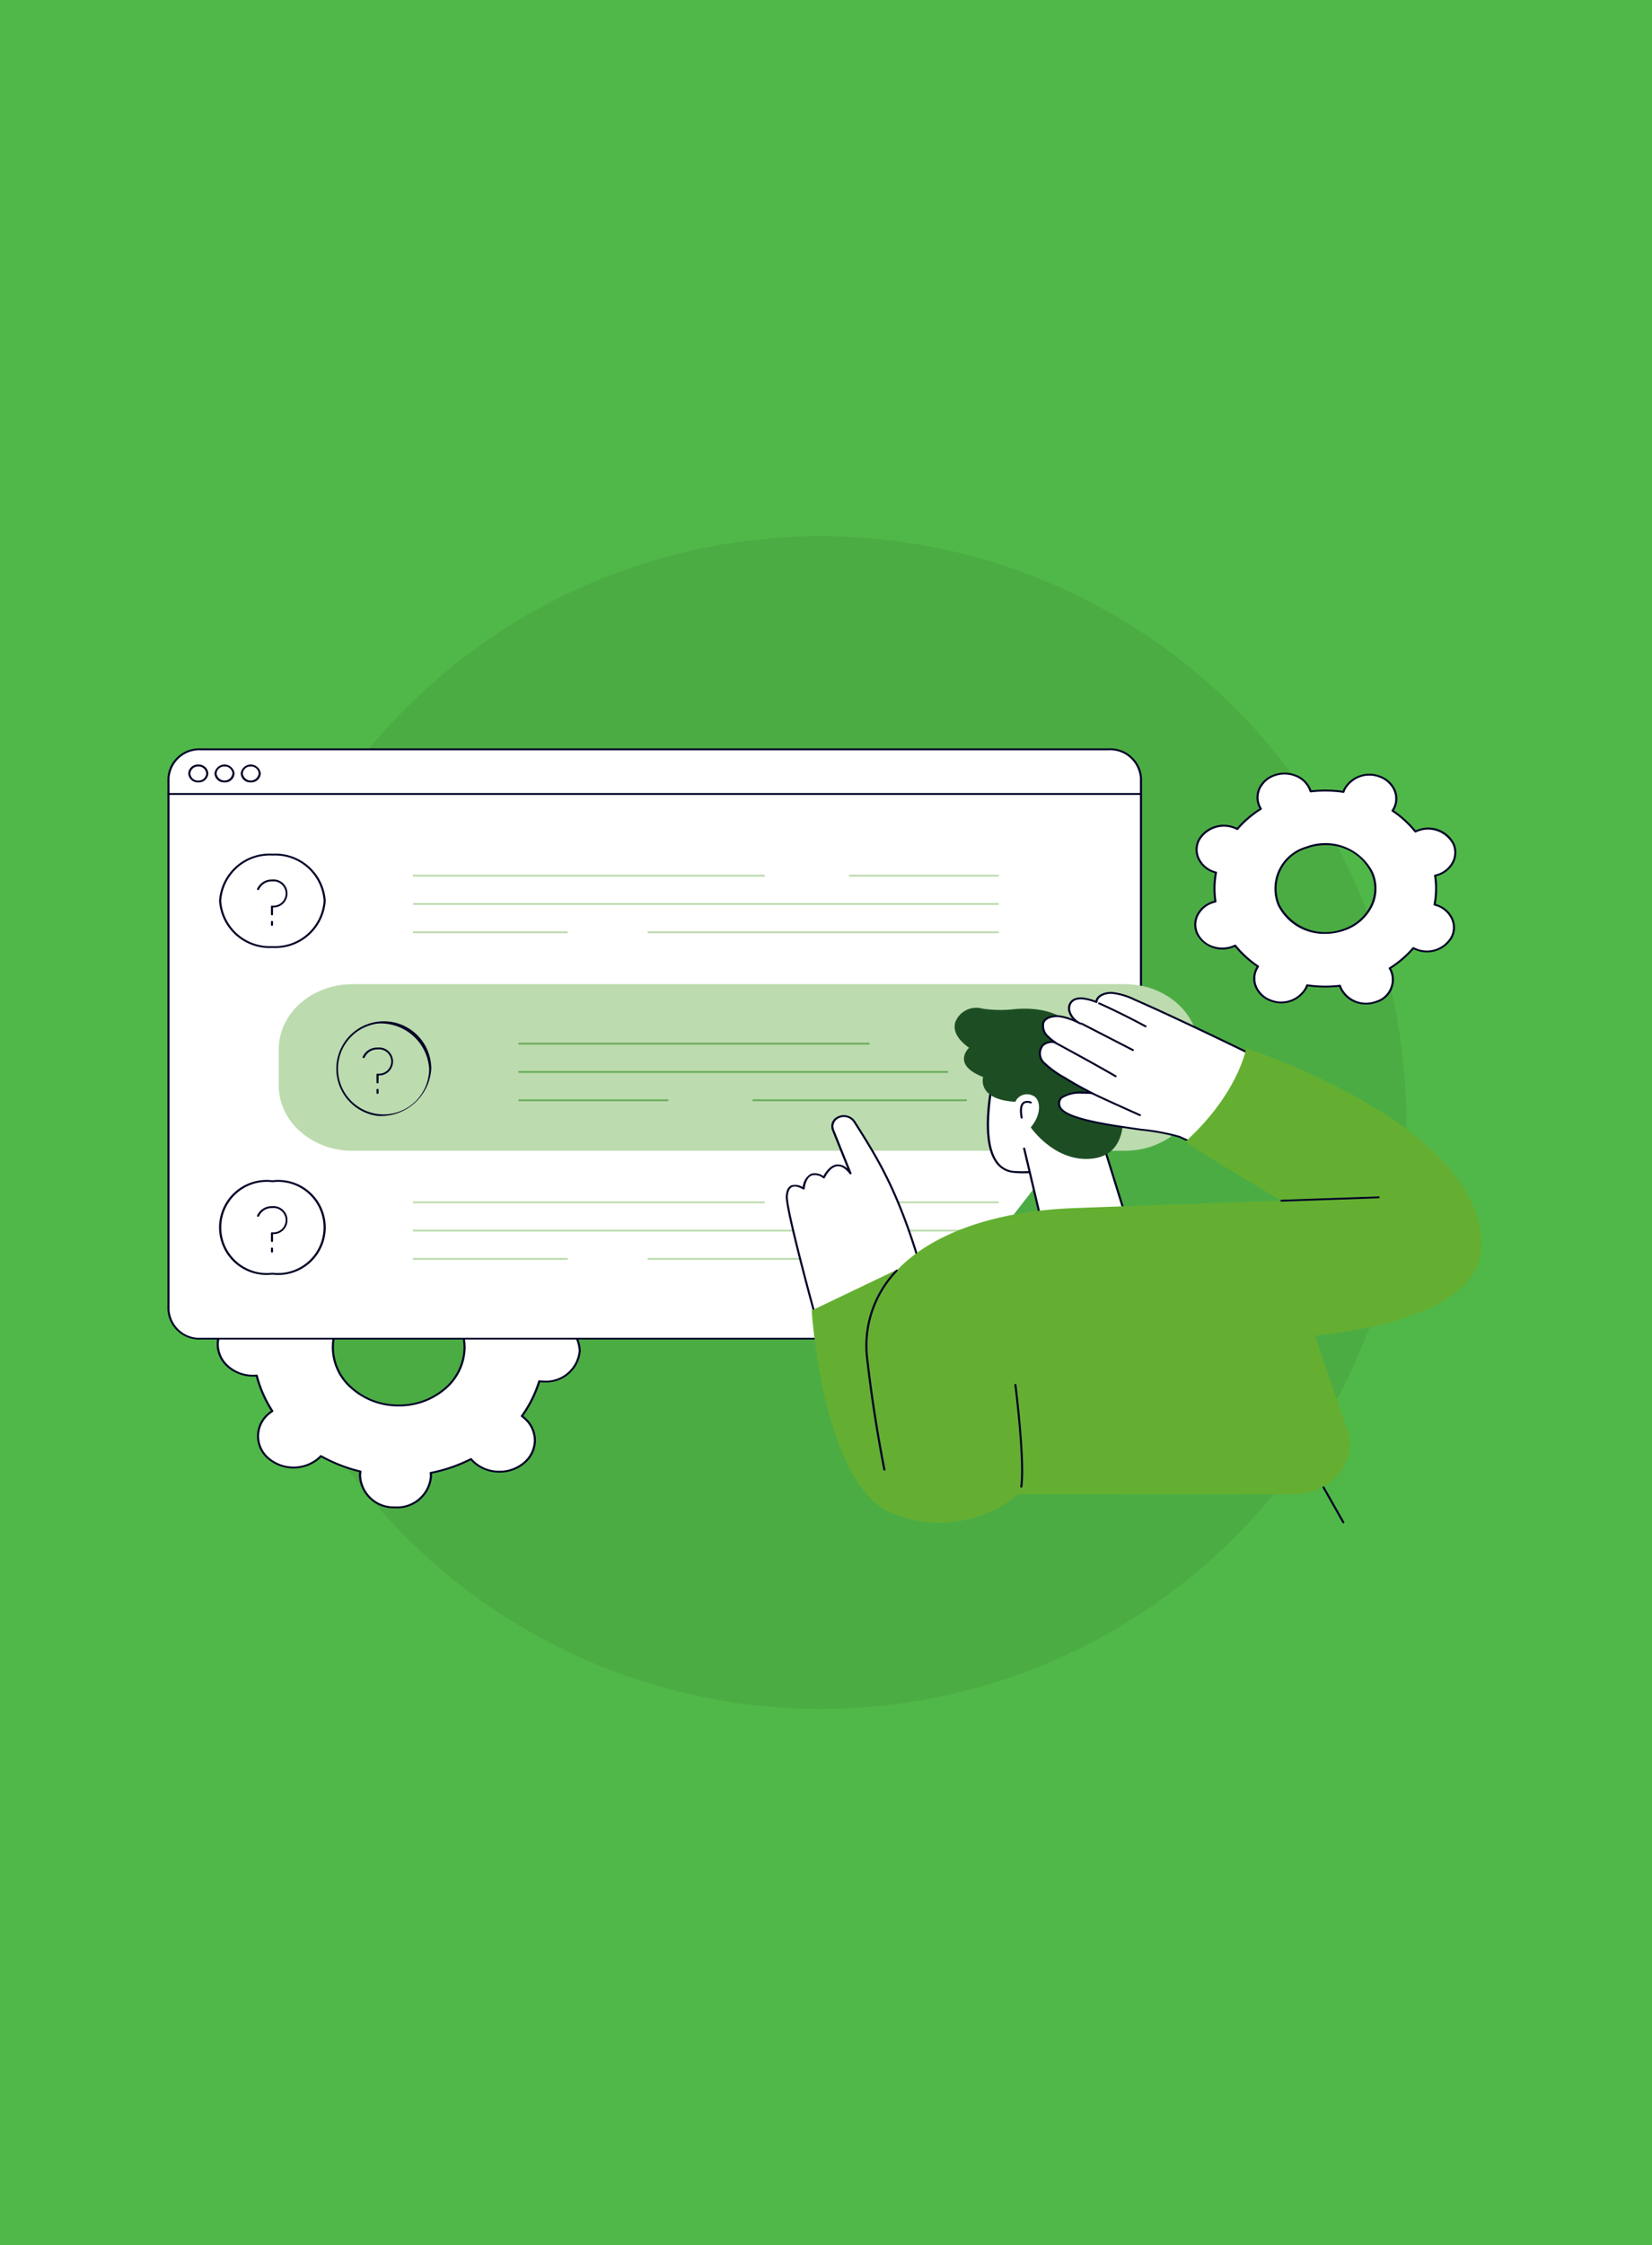 <svg xmlns="http://www.w3.org/2000/svg" xmlns:xlink="http://www.w3.org/1999/xlink" width="148" height="201" viewBox="0 0 148 201"><defs><clipPath id="a"><rect width="117.7" height="69.371" fill="none"/></clipPath></defs><g transform="translate(-704 565)"><rect width="148" height="201" transform="translate(704 -565)" fill="#50b848"/><g transform="translate(-99 -2)"><circle cx="52.5" cy="52.5" r="52.5" transform="translate(824 -515)" fill="#4cac44"/><g transform="translate(818 -496)"><g clip-path="url(#a)"><path d="M346.393,14.115a2.622,2.622,0,0,0-.266.111,9.327,9.327,0,0,0-2.048-1.868,1.994,1.994,0,0,0-1.124-3.04,2.549,2.549,0,0,0-3.18,1.112,2.009,2.009,0,0,0-.1.245,11.147,11.147,0,0,0-2.943-.041,2,2,0,0,0-.09-.248,2.532,2.532,0,0,0-3.138-1.2,2,2,0,0,0-1.233,3.007A9.441,9.441,0,0,0,330.16,14a2.588,2.588,0,0,0-.262-.119A2.549,2.549,0,0,0,326.719,15a2.05,2.05,0,0,0,1.258,2.809,2.658,2.658,0,0,0,.277.087,7.72,7.72,0,0,0-.047,2.6,2.66,2.66,0,0,0-.28.079,2.064,2.064,0,0,0-1.359,2.773,2.532,2.532,0,0,0,3.138,1.2,2.626,2.626,0,0,0,.266-.111A9.322,9.322,0,0,0,332.02,26.3a1.994,1.994,0,0,0,1.124,3.04,2.549,2.549,0,0,0,3.18-1.112,2.014,2.014,0,0,0,.1-.245,11.157,11.157,0,0,0,2.943.041,2.014,2.014,0,0,0,.09.247,2.532,2.532,0,0,0,3.138,1.2,2,2,0,0,0,1.233-3.007,9.441,9.441,0,0,0,2.114-1.809,2.593,2.593,0,0,0,3.441-.993,2.05,2.05,0,0,0-1.258-2.809,2.659,2.659,0,0,0-.277-.087,7.714,7.714,0,0,0,.047-2.6,2.665,2.665,0,0,0,.28-.079,2.064,2.064,0,0,0,1.359-2.773,2.532,2.532,0,0,0-3.138-1.2m-6.691,8.9a4.7,4.7,0,0,1-5.828-2.229A3.834,3.834,0,0,1,336.4,15.64a4.7,4.7,0,0,1,5.828,2.229,3.833,3.833,0,0,1-2.523,5.149" transform="translate(-234.321 -6.783)" fill="#fff"/><path d="M341.464,29.453a2.535,2.535,0,0,1-2.339-1.4,1.9,1.9,0,0,1-.071-.186,11.245,11.245,0,0,1-2.807-.039,1.888,1.888,0,0,1-.078.184,2.651,2.651,0,0,1-3.3,1.155,2.357,2.357,0,0,1-1.338-1.22,1.969,1.969,0,0,1,.03-1.7,1.993,1.993,0,0,1,.1-.176,9.4,9.4,0,0,1-1.954-1.782c-.071.032-.137.059-.2.081a2.634,2.634,0,0,1-3.261-1.247,1.971,1.971,0,0,1,.03-1.7,2.384,2.384,0,0,1,1.381-1.182c.065-.022.134-.043.21-.063a7.783,7.783,0,0,1,.045-2.48c-.076-.022-.144-.044-.208-.069a2.357,2.357,0,0,1-1.338-1.22,1.971,1.971,0,0,1,.03-1.7,2.652,2.652,0,0,1,3.3-1.155c.064.024.13.053.2.087a9.517,9.517,0,0,1,2.017-1.726,1.984,1.984,0,0,1-.061-1.878,2.383,2.383,0,0,1,1.381-1.182,2.8,2.8,0,0,1,1.923.027,2.358,2.358,0,0,1,1.338,1.22,1.964,1.964,0,0,1,.071.186,11.269,11.269,0,0,1,2.807.039,1.908,1.908,0,0,1,.078-.184,2.652,2.652,0,0,1,3.3-1.155,2.358,2.358,0,0,1,1.338,1.221,1.971,1.971,0,0,1-.031,1.7,1.923,1.923,0,0,1-.1.176,9.4,9.4,0,0,1,1.954,1.782c.071-.032.137-.059.2-.082a2.634,2.634,0,0,1,3.261,1.247,1.969,1.969,0,0,1-.03,1.7,2.383,2.383,0,0,1-1.381,1.182c-.065.023-.134.043-.21.063a7.776,7.776,0,0,1-.045,2.48c.076.022.144.044.208.069a2.357,2.357,0,0,1,1.338,1.22,1.97,1.97,0,0,1-.03,1.7,2.652,2.652,0,0,1-3.3,1.155c-.064-.024-.129-.053-.2-.087a9.52,9.52,0,0,1-2.017,1.726,1.96,1.96,0,0,1,.092.179,2.147,2.147,0,0,1-1.412,2.881,2.793,2.793,0,0,1-.922.156m-2.341-1.765a.093.093,0,0,1,.092.063,1.871,1.871,0,0,0,.086.238,2.436,2.436,0,0,0,3.015,1.154,1.986,1.986,0,0,0,1.306-2.664,1.928,1.928,0,0,0-.121-.226.078.078,0,0,1,.028-.108,9.346,9.346,0,0,0,2.094-1.792.1.1,0,0,1,.123-.021,2.492,2.492,0,0,0,.251.114,2.452,2.452,0,0,0,3.055-1.068,1.821,1.821,0,0,0,.028-1.571,2.18,2.18,0,0,0-1.237-1.129,2.587,2.587,0,0,0-.266-.084.084.084,0,0,1-.067-.094,7.635,7.635,0,0,0,.047-2.575.084.084,0,0,1,.07-.092,2.565,2.565,0,0,0,.269-.076,2.2,2.2,0,0,0,1.277-1.093,1.821,1.821,0,0,0,.028-1.571,2.485,2.485,0,0,0-3.271-1.046.1.1,0,0,1-.122-.025,9.237,9.237,0,0,0-2.028-1.85.077.077,0,0,1-.024-.109,1.992,1.992,0,0,0,.129-.222,1.821,1.821,0,0,0,.028-1.571,2.18,2.18,0,0,0-1.237-1.128,2.451,2.451,0,0,0-3.055,1.068,1.861,1.861,0,0,0-.095.235.1.1,0,0,1-.106.059,11.035,11.035,0,0,0-2.915-.041.1.1,0,0,1-.1-.062,1.874,1.874,0,0,0-.086-.238,2.179,2.179,0,0,0-1.237-1.129,2.591,2.591,0,0,0-1.778-.025,2.2,2.2,0,0,0-1.277,1.093,1.821,1.821,0,0,0-.029,1.571,1.953,1.953,0,0,0,.121.226.078.078,0,0,1-.028.108,9.343,9.343,0,0,0-2.094,1.792.1.1,0,0,1-.123.021,2.491,2.491,0,0,0-3.307.954,1.822,1.822,0,0,0-.029,1.571,2.18,2.18,0,0,0,1.238,1.129,2.506,2.506,0,0,0,.266.083.084.084,0,0,1,.067.094,7.634,7.634,0,0,0-.046,2.575.085.085,0,0,1-.07.092,2.6,2.6,0,0,0-.269.076,2.2,2.2,0,0,0-1.277,1.093,1.822,1.822,0,0,0-.028,1.571,2.18,2.18,0,0,0,1.237,1.129,2.59,2.59,0,0,0,1.778.025,2.448,2.448,0,0,0,.256-.107.1.1,0,0,1,.122.025,9.237,9.237,0,0,0,2.028,1.85.078.078,0,0,1,.024.109,2,2,0,0,0-.129.222,1.822,1.822,0,0,0-.028,1.571,2.179,2.179,0,0,0,1.237,1.129,2.452,2.452,0,0,0,3.055-1.068,1.918,1.918,0,0,0,.095-.235.1.1,0,0,1,.106-.059,11.046,11.046,0,0,0,2.915.041h.012m7.028-13.827h0Zm-8.338,9.266a4.627,4.627,0,0,1-4.269-2.56,3.918,3.918,0,0,1,2.576-5.258,4.807,4.807,0,0,1,5.951,2.276,3.6,3.6,0,0,1-.056,3.1,4.35,4.35,0,0,1-2.521,2.157,5.1,5.1,0,0,1-1.682.284m-.011-7.935a4.878,4.878,0,0,0-1.612.273,3.757,3.757,0,0,0-2.47,5.04,4.609,4.609,0,0,0,5.7,2.182,4.17,4.17,0,0,0,2.417-2.068,3.447,3.447,0,0,0,.054-2.972,4.437,4.437,0,0,0-4.093-2.455" transform="translate(-234.079 -6.529)" fill="#000027"/><path d="M39.428,161.946a3.038,3.038,0,0,0-.261.252,13.9,13.9,0,0,0-3.538-1.378,2.5,2.5,0,0,0,.034-.34,2.989,2.989,0,0,0-3.1-2.869,3.029,3.029,0,0,0-3.248,2.743,2.441,2.441,0,0,0,.017.341,14.033,14.033,0,0,0-3.6,1.236,2.916,2.916,0,0,0-.248-.262,3.479,3.479,0,0,0-4.492-.089,2.583,2.583,0,0,0-.1,3.968,3.141,3.141,0,0,0,.285.231,10.837,10.837,0,0,0-1.56,3.126,3.54,3.54,0,0,0-.385-.03,3.029,3.029,0,0,0-3.248,2.743,2.989,2.989,0,0,0,3.1,2.869,3.658,3.658,0,0,0,.386-.015,10.7,10.7,0,0,0,1.4,3.185,3.111,3.111,0,0,0-.3.219,2.583,2.583,0,0,0-.1,3.969,3.479,3.479,0,0,0,4.492.089,2.891,2.891,0,0,0,.261-.252,13.873,13.873,0,0,0,3.538,1.378,2.463,2.463,0,0,0-.034.34,2.989,2.989,0,0,0,3.1,2.87,3.03,3.03,0,0,0,3.248-2.743,2.529,2.529,0,0,0-.017-.341,14.036,14.036,0,0,0,3.6-1.236,2.913,2.913,0,0,0,.248.262,3.479,3.479,0,0,0,4.492.089,2.582,2.582,0,0,0,.1-3.968,3.069,3.069,0,0,0-.285-.231,10.827,10.827,0,0,0,1.56-3.126,3.552,3.552,0,0,0,.385.03,3.029,3.029,0,0,0,3.248-2.743,2.989,2.989,0,0,0-3.1-2.87,3.592,3.592,0,0,0-.386.015,10.684,10.684,0,0,0-1.4-3.185,3.116,3.116,0,0,0,.3-.219,2.582,2.582,0,0,0,.1-3.968,3.48,3.48,0,0,0-4.492-.089m-3.158,13.761a6.462,6.462,0,0,1-8.341-.166,4.8,4.8,0,0,1,.188-7.37,6.462,6.462,0,0,1,8.341.166,4.8,4.8,0,0,1-.188,7.37" transform="translate(-11.468 -118.326)" fill="#fff"/><path d="M31.659,186.1h-.075a3.082,3.082,0,0,1-3.2-2.955,2.358,2.358,0,0,1,.025-.277A13.985,13.985,0,0,1,25,181.538a2.9,2.9,0,0,1-.215.2,3.588,3.588,0,0,1-4.625-.092,2.662,2.662,0,0,1,.1-4.087,2.987,2.987,0,0,1,.239-.181,10.768,10.768,0,0,1-1.35-3.073c-.113.008-.217.011-.314.009a3.462,3.462,0,0,1-2.291-.892,2.7,2.7,0,0,1-.906-2.062,2.729,2.729,0,0,1,1.01-2.024,3.5,3.5,0,0,1,2.334-.8c.1,0,.2.009.313.021a10.9,10.9,0,0,1,1.505-3.016,2.969,2.969,0,0,1-.229-.19,2.662,2.662,0,0,1,.1-4.087,3.583,3.583,0,0,1,4.625.092,2.823,2.823,0,0,1,.2.211,14.131,14.131,0,0,1,3.478-1.192,2.381,2.381,0,0,1-.01-.278,2.729,2.729,0,0,1,1.01-2.024,3.5,3.5,0,0,1,2.334-.8,3.461,3.461,0,0,1,2.291.892,2.7,2.7,0,0,1,.906,2.063,2.426,2.426,0,0,1-.024.277,13.97,13.97,0,0,1,3.414,1.33,2.85,2.85,0,0,1,.215-.2,3.587,3.587,0,0,1,4.625.092,2.662,2.662,0,0,1-.1,4.087c-.071.059-.149.119-.239.181a10.755,10.755,0,0,1,1.35,3.073c.113-.008.217-.011.314-.009a3.082,3.082,0,0,1,3.2,2.955A3.114,3.114,0,0,1,45,174.838h-.075c-.1,0-.2-.009-.313-.021a10.906,10.906,0,0,1-1.505,3.016,2.959,2.959,0,0,1,.229.19,2.7,2.7,0,0,1,.906,2.063,2.73,2.73,0,0,1-1.01,2.024,3.5,3.5,0,0,1-2.334.8,3.461,3.461,0,0,1-2.291-.893,2.775,2.775,0,0,1-.2-.211A14.128,14.128,0,0,1,34.919,183a2.439,2.439,0,0,1,.01.278,3.114,3.114,0,0,1-3.27,2.825m-6.681-4.756a.1.1,0,0,1,.05.013,13.774,13.774,0,0,0,3.512,1.368.084.084,0,0,1,.069.092,2.449,2.449,0,0,0-.033.33,2.9,2.9,0,0,0,3.012,2.784,2.945,2.945,0,0,0,3.151-2.661,2.391,2.391,0,0,0-.017-.331.085.085,0,0,1,.074-.09,13.927,13.927,0,0,0,3.578-1.227.1.1,0,0,1,.123.022,2.86,2.86,0,0,0,.24.254,3.261,3.261,0,0,0,2.159.841,3.3,3.3,0,0,0,2.2-.754,2.572,2.572,0,0,0,.952-1.907,2.541,2.541,0,0,0-.853-1.943,3,3,0,0,0-.276-.224.077.077,0,0,1-.02-.109,10.745,10.745,0,0,0,1.549-3.1.1.1,0,0,1,.1-.061,3.455,3.455,0,0,0,.374.029,2.942,2.942,0,0,0,3.151-2.661,2.9,2.9,0,0,0-3.012-2.784,3.416,3.416,0,0,0-.375.014.094.094,0,0,1-.1-.065,10.612,10.612,0,0,0-1.389-3.162.077.077,0,0,1,.026-.108,2.935,2.935,0,0,0,.287-.212,2.508,2.508,0,0,0,.1-3.85,3.38,3.38,0,0,0-4.358-.087A2.809,2.809,0,0,0,39,162a.1.1,0,0,1-.124.017,13.771,13.771,0,0,0-3.512-1.368.084.084,0,0,1-.069-.093,2.372,2.372,0,0,0,.033-.33,2.539,2.539,0,0,0-.853-1.943,3.26,3.26,0,0,0-2.158-.841,3.3,3.3,0,0,0-2.2.754,2.573,2.573,0,0,0-.952,1.907,2.441,2.441,0,0,0,.016.331.085.085,0,0,1-.073.09,13.912,13.912,0,0,0-3.578,1.227.1.1,0,0,1-.123-.022,2.9,2.9,0,0,0-.241-.254,3.376,3.376,0,0,0-4.358-.087,2.508,2.508,0,0,0-.1,3.85,2.966,2.966,0,0,0,.276.224.077.077,0,0,1,.02.109,10.747,10.747,0,0,0-1.549,3.1.1.1,0,0,1-.1.061,3.509,3.509,0,0,0-.373-.029,3.3,3.3,0,0,0-2.2.754,2.573,2.573,0,0,0-.952,1.907,2.54,2.54,0,0,0,.853,1.943,3.261,3.261,0,0,0,2.159.841,3.469,3.469,0,0,0,.374-.015.094.094,0,0,1,.1.065,10.613,10.613,0,0,0,1.389,3.162.078.078,0,0,1-.025.108,3.025,3.025,0,0,0-.288.213,2.508,2.508,0,0,0-.1,3.85,3.38,3.38,0,0,0,4.358.087,2.911,2.911,0,0,0,.253-.244.1.1,0,0,1,.073-.031m6.977-4.362h-.139a6.342,6.342,0,0,1-4.2-1.635,4.878,4.878,0,0,1,.191-7.488,6.565,6.565,0,0,1,8.475.169,4.943,4.943,0,0,1,1.66,3.779,5,5,0,0,1-1.851,3.709,6.391,6.391,0,0,1-4.138,1.468m-.007-10.425a6.189,6.189,0,0,0-4.008,1.421,4.724,4.724,0,0,0-.185,7.252,6.14,6.14,0,0,0,4.065,1.584,6.207,6.207,0,0,0,4.142-1.42l.065.06-.065-.06a4.844,4.844,0,0,0,1.792-3.592,4.787,4.787,0,0,0-1.607-3.66,6.142,6.142,0,0,0-4.066-1.584h-.134" transform="translate(-11.227 -118.074)" fill="#000027"/><path d="M67.467,53.088H3.255A2.764,2.764,0,0,1,.336,50.509V2.914A2.764,2.764,0,0,1,3.255.335H84.541a2.764,2.764,0,0,1,2.919,2.579V27.258Z" transform="translate(-0.241 -0.252)" fill="#fff"/><path d="M67.226,52.92H3.013A2.857,2.857,0,0,1,0,50.257V2.662A2.857,2.857,0,0,1,3.013,0H84.3a2.857,2.857,0,0,1,3.013,2.662V27.007a.1.1,0,0,1-.189,0V2.662A2.678,2.678,0,0,0,84.3.167H3.013a2.678,2.678,0,0,0-2.824,2.5v47.6a2.678,2.678,0,0,0,2.824,2.5H67.226a.084.084,0,1,1,0,.167" fill="#000027"/><path d="M87.218,16.2H.095a.084.084,0,1,1,0-.167H87.218a.084.084,0,1,1,0,.167" transform="translate(0 -12.035)" fill="#000027"/><path d="M7.511,7.43a.853.853,0,0,1-.9-.8.853.853,0,0,1,.9-.8.853.853,0,0,1,.9.8.853.853,0,0,1-.9.8m0-1.424a.674.674,0,0,0-.711.628.674.674,0,0,0,.711.628.674.674,0,0,0,.71-.628.674.674,0,0,0-.71-.628" transform="translate(-4.746 -4.384)" fill="#000027"/><path d="M15.839,7.43a.853.853,0,0,1-.9-.8.906.906,0,0,1,1.8,0,.853.853,0,0,1-.9.8m0-1.424a.674.674,0,0,0-.711.628.716.716,0,0,0,1.421,0,.674.674,0,0,0-.71-.628" transform="translate(-10.725 -4.384)" fill="#000027"/><path d="M24.167,7.43a.853.853,0,0,1-.9-.8.906.906,0,0,1,1.8,0,.853.853,0,0,1-.9.8m0-1.424a.674.674,0,0,0-.711.628.716.716,0,0,0,1.421,0,.674.674,0,0,0-.71-.628" transform="translate(-16.703 -4.384)" fill="#000027"/><path d="M29.8,50.3a.089.089,0,0,1-.094-.084v-.7a.089.089,0,0,1,.094-.083,1.091,1.091,0,1,0,0-2.165,1.224,1.224,0,0,0-1.153.722.1.1,0,0,1-.12.051.081.081,0,0,1-.058-.106A1.414,1.414,0,0,1,29.8,47.1a1.254,1.254,0,1,1,.095,2.5v.623a.089.089,0,0,1-.095.084" transform="translate(-20.435 -35.359)" fill="#000027"/><path d="M32.965,62.352a.09.09,0,0,1-.095-.083v-.293a.1.1,0,0,1,.189,0v.293a.09.09,0,0,1-.095.083" transform="translate(-23.598 -46.465)" fill="#000027"/><path d="M21.179,46.256a4.53,4.53,0,0,1-4.777-4.22,4.53,4.53,0,0,1,4.777-4.22,4.53,4.53,0,0,1,4.777,4.22,4.53,4.53,0,0,1-4.777,4.22m0-8.274a4.35,4.35,0,0,0-4.588,4.053,4.35,4.35,0,0,0,4.588,4.053,4.35,4.35,0,0,0,4.588-4.053,4.35,4.35,0,0,0-4.588-4.053" transform="translate(-11.775 -28.39)" fill="#000027"/><path d="M229.753,45.548H216.489a.084.084,0,1,1,0-.167h13.265a.084.084,0,1,1,0,.167" transform="translate(-155.349 -34.07)" fill="#bcdbae"/><path d="M109.366,45.548H78a.084.084,0,1,1,0-.167h31.367a.084.084,0,1,1,0,.167" transform="translate(-55.928 -34.07)" fill="#bcdbae"/><path d="M130.332,55.714H78a.084.084,0,1,1,0-.167h52.333a.084.084,0,1,1,0,.167" transform="translate(-55.928 -41.702)" fill="#bcdbae"/><path d="M183.867,65.879h-31.3a.084.084,0,1,1,0-.167h31.3a.084.084,0,1,1,0,.167" transform="translate(-109.463 -49.334)" fill="#bcdbae"/><path d="M91.711,65.879H78a.084.084,0,1,1,0-.167H91.711a.084.084,0,1,1,0,.167" transform="translate(-55.928 -49.334)" fill="#bcdbae"/><path d="M111.154,99.6H41.963c-3.652,0-6.613-2.616-6.613-5.843V90.526c0-3.227,2.961-5.843,6.613-5.843h69.192c3.652,0,6.613,2.616,6.613,5.843v3.231c0,3.227-2.961,5.843-6.613,5.843" transform="translate(-25.378 -63.576)" fill="#bcdbae"/><path d="M63.322,110.639a.09.09,0,0,1-.094-.083v-.7a.09.09,0,0,1,.094-.084,1.091,1.091,0,1,0,0-2.165,1.224,1.224,0,0,0-1.153.722.1.1,0,0,1-.121.051.081.081,0,0,1-.058-.106,1.414,1.414,0,0,1,1.331-.834,1.254,1.254,0,1,1,.095,2.5v.623a.09.09,0,0,1-.095.083" transform="translate(-44.5 -80.657)" fill="#000027"/><path d="M66.486,122.689a.09.09,0,0,1-.094-.083v-.293a.1.1,0,0,1,.189,0v.293a.09.09,0,0,1-.095.083" transform="translate(-47.663 -91.763)" fill="#000027"/><path d="M54.7,106.594a4.253,4.253,0,1,1,4.777-4.22,4.53,4.53,0,0,1-4.777,4.22m0-8.274a4.084,4.084,0,1,0,4.588,4.053A4.35,4.35,0,0,0,54.7,98.32" transform="translate(-35.84 -73.689)" fill="#000027"/><path d="M124.785,126.217H111.521a.084.084,0,1,1,0-.167h13.265a.084.084,0,1,1,0,.167" transform="translate(-79.993 -94.633)" fill="#6aad5b"/><path d="M204.886,126.217H185.841a.084.084,0,1,1,0-.167h19.045a.084.084,0,1,1,0,.167" transform="translate(-133.347 -94.633)" fill="#6aad5b"/><path d="M149.867,116.051H111.52a.084.084,0,1,1,0-.167h38.348a.084.084,0,1,1,0,.167" transform="translate(-79.992 -87)" fill="#6aad5b"/><path d="M142.817,105.885h-31.3a.084.084,0,1,1,0-.167h31.3a.084.084,0,1,1,0,.167" transform="translate(-79.993 -79.368)" fill="#6aad5b"/><path d="M29.8,167.624a.089.089,0,0,1-.094-.083v-.7a.089.089,0,0,1,.094-.084,1.091,1.091,0,1,0,0-2.165,1.224,1.224,0,0,0-1.153.722.1.1,0,0,1-.12.051.081.081,0,0,1-.058-.106,1.414,1.414,0,0,1,1.331-.834,1.254,1.254,0,1,1,.095,2.5v.623a.089.089,0,0,1-.095.083" transform="translate(-20.435 -123.439)" fill="#000027"/><path d="M32.965,179.674a.09.09,0,0,1-.095-.083V179.3a.1.1,0,0,1,.189,0v.293a.09.09,0,0,1-.095.083" transform="translate(-23.598 -134.545)" fill="#000027"/><path d="M21.179,163.579a4.253,4.253,0,1,1,0-8.441,4.253,4.253,0,1,1,0,8.441m0-8.274a4.084,4.084,0,1,0,0,8.107,4.084,4.084,0,1,0,0-8.107" transform="translate(-11.775 -116.471)" fill="#000027"/><path d="M229.753,162.87H216.489a.084.084,0,1,1,0-.167h13.265a.084.084,0,1,1,0,.167" transform="translate(-155.349 -122.15)" fill="#bcdbae"/><path d="M109.366,162.87H78a.084.084,0,1,1,0-.167h31.367a.084.084,0,1,1,0,.167" transform="translate(-55.928 -122.15)" fill="#bcdbae"/><path d="M130.332,173.036H78a.084.084,0,1,1,0-.167h52.333a.084.084,0,1,1,0,.167" transform="translate(-55.928 -129.782)" fill="#bcdbae"/><path d="M183.867,183.2h-31.3a.084.084,0,1,1,0-.167h31.3a.084.084,0,1,1,0,.167" transform="translate(-109.463 -137.414)" fill="#bcdbae"/><path d="M91.711,183.2H78a.084.084,0,1,1,0-.167H91.711a.084.084,0,1,1,0,.167" transform="translate(-55.928 -137.414)" fill="#bcdbae"/><path d="M261.181,116.186s-2.148,8.5,1.654,8.949a11.445,11.445,0,0,0,6.344-1.366c.074-.2.889-5.492.889-5.492Z" transform="translate(-187.068 -87.227)" fill="#fff"/><path d="M263.465,125.017a7.612,7.612,0,0,1-.9-.051,2.148,2.148,0,0,1-1.484-.824c-1.744-2.209-.311-7.981-.249-8.226a.082.082,0,0,1,.043-.053.1.1,0,0,1,.073-.009l8.886,2.092a.084.084,0,0,1,.069.092c-.083.543-.818,5.309-.893,5.507a11.167,11.167,0,0,1-5.55,1.473M261,116.038c-.173.735-1.343,6,.241,8.009a1.961,1.961,0,0,0,1.354.754,11.552,11.552,0,0,0,6.243-1.315c.062-.21.549-3.3.872-5.4Z" transform="translate(-186.814 -86.976)" fill="#000027"/><path d="M272.081,132.305l1.481,6.276,7.43-.785-2.888-9.283Z" transform="translate(-195.327 -96.482)" fill="#fff"/><path d="M273.32,138.414a.093.093,0,0,1-.093-.067l-1.481-6.276a.084.084,0,0,1,.073-.1.1.1,0,0,1,.112.065l1.464,6.2,7.235-.764-2.859-9.19a.083.083,0,0,1,.066-.1.1.1,0,0,1,.116.058l2.888,9.283a.075.075,0,0,1-.013.069.1.1,0,0,1-.067.036l-7.43.785h-.011" transform="translate(-195.086 -96.231)" fill="#000027"/><path d="M260.772,95.164s-1.185-2.157-5.332-1.83a10.967,10.967,0,0,1-2.975-.044,2.008,2.008,0,0,0-2.407,1.221c-.185.645.041,1.43,1.235,2.288,0,0-1.629,1.5,1.259,2.615,0,0-.592,2.027,2.888,2.223a1.146,1.146,0,0,1,1.58-.545c.668.282.839,1.591-.2,2.833,0,0,2.1,3.073,5.357,2.811s2.962-3.639,2.888-4.751,1.453-4.23-.889-6.3a3.681,3.681,0,0,0-3.406-.523" transform="translate(-179.476 -69.997)" fill="#1d4d23"/><path d="M271.945,127s-1.16-.523-.815,1.351Z" transform="translate(-194.598 -95.295)" fill="#fff"/><path d="M270.891,128.183a.092.092,0,0,1-.093-.07c-.138-.75-.055-1.229.246-1.423a.813.813,0,0,1,.7-.016.079.079,0,0,1,.041.112.1.1,0,0,1-.127.037.613.613,0,0,0-.509,0c-.164.106-.326.411-.17,1.26a.085.085,0,0,1-.078.1h-.015" transform="translate(-194.359 -95.044)" fill="#000027"/><path d="M198.221,138.561s.16-2.063,1.812-.994c0,0,.98-2.186,2.385-.371l-1.568-3.9a.876.876,0,0,1,.47-1.111,1.134,1.134,0,0,1,1.447.388c2.447,3.855,4.569,7.228,7.049,17.113-4.665.523-5.063,1.665-10.428.723,0,0-2.749-9.915-2.67-11.168.1-1.6,1.5-.677,1.5-.677" transform="translate(-141.223 -99.149)" fill="#fff"/><path d="M202.641,150.6a20.345,20.345,0,0,1-3.512-.362.09.09,0,0,1-.074-.062c-.112-.405-2.751-9.941-2.672-11.193.032-.515.2-.84.5-.965a1.293,1.293,0,0,1,1.015.149,1.511,1.511,0,0,1,.718-1.178,1.267,1.267,0,0,1,1.131.2c.139-.265.57-.979,1.219-1.043a1.215,1.215,0,0,1,.933.369l-1.383-3.444a.954.954,0,0,1,.513-1.211,1.239,1.239,0,0,1,.85-.091,1.2,1.2,0,0,1,.726.511c2.449,3.857,4.563,7.188,7.059,17.136a.076.076,0,0,1-.015.066.1.1,0,0,1-.065.035,30.414,30.414,0,0,0-3.543.621,14.251,14.251,0,0,1-3.4.463m-3.416-.516a14.164,14.164,0,0,0,6.773-.11,30.718,30.718,0,0,1,3.463-.613c-2.48-9.855-4.583-13.167-7.016-17a1.015,1.015,0,0,0-.612-.432,1.029,1.029,0,0,0-.706.076.8.8,0,0,0-.428,1.01l1.568,3.9a.08.08,0,0,1-.046.1.1.1,0,0,1-.121-.027c-.377-.487-.748-.716-1.108-.681-.67.066-1.107,1.026-1.112,1.035a.092.092,0,0,1-.062.049.1.1,0,0,1-.082-.013,1.156,1.156,0,0,0-1.036-.244c-.546.224-.625,1.166-.626,1.176a.084.084,0,0,1-.055.07.1.1,0,0,1-.1-.009c-.006,0-.569-.369-.956-.208-.235.1-.368.374-.4.823-.074,1.181,2.439,10.316,2.653,11.092" transform="translate(-140.983 -98.898)" fill="#000027"/><path d="M282.146,88.642c-.983-.376-1.876-.514-2.291.051s.029,1.522.872,1.881a6.37,6.37,0,0,0-1.827-.643,1.415,1.415,0,0,0-1.5.535,1.256,1.256,0,0,0,.427,1.29,3.818,3.818,0,0,0,.636.508,1.231,1.231,0,0,0-1.12.256,1.152,1.152,0,0,0,.142,1.608,8.686,8.686,0,0,0,1.818,1.3c.763.477,1.352.807,2.43,1.366-1.173-.078-3.183-.116-2.906,1.126.385,1.729,9.3,2.131,10.744,2.78,2.7,1.215,4.789,2.1,4.789,2.1,1.175-.158,5.256-5.592,5.826-7.348-1.154-.714-10.716-5.335-14.611-7.022a6.028,6.028,0,0,0-2.022-.6c-.685-.033-1.367.27-1.409.816" transform="translate(-198.916 -65.934)" fill="#fff"/><path d="M294.119,102.632a.109.109,0,0,1-.041-.008c-.021-.009-2.119-.9-4.791-2.1a19.87,19.87,0,0,0-3.407-.63c-3.172-.45-7.12-1.01-7.387-2.208a.8.8,0,0,1,.2-.787,3.619,3.619,0,0,1,2.413-.46c-.879-.461-1.423-.772-2.1-1.193a8.966,8.966,0,0,1-1.836-1.318,1.227,1.227,0,0,1-.143-1.714,1.181,1.181,0,0,1,.871-.32h0a3.371,3.371,0,0,1-.39-.337,1.333,1.333,0,0,1-.443-1.375c.231-.517.991-.667,1.6-.587a4.524,4.524,0,0,1,1.09.309,1.659,1.659,0,0,1-.341-.589,1,1,0,0,1,.113-.919c.375-.51,1.125-.551,2.293-.125.127-.549.841-.812,1.491-.78a6.177,6.177,0,0,1,2.058.612c3.936,1.7,13.461,6.309,14.624,7.028a.079.079,0,0,1,.037.091c-.545,1.679-4.62,7.235-5.9,7.408h-.014M280.641,96.6a2.885,2.885,0,0,0-1.807.415.645.645,0,0,0-.155.644c.242,1.084,4.281,1.657,7.231,2.075a19.64,19.64,0,0,1,3.462.647c2.5,1.126,4.5,1.975,4.759,2.084,1.139-.228,5.06-5.393,5.7-7.227-1.379-.816-10.668-5.3-14.542-6.981a6.026,6.026,0,0,0-1.985-.6c-.616-.03-1.271.238-1.309.739a.083.083,0,0,1-.045.066.106.106,0,0,1-.087.005c-1.135-.433-1.846-.427-2.174.02a.857.857,0,0,0-.089.783,1.64,1.64,0,0,0,.806.921l.12.056a.079.079,0,0,1,.04.111.1.1,0,0,1-.126.038c-.042-.018-.084-.038-.126-.059a5.911,5.911,0,0,0-1.674-.576c-.536-.071-1.2.05-1.4.483a1.176,1.176,0,0,0,.411,1.2,3.715,3.715,0,0,0,.621.5.078.078,0,0,1,.029.1.1.1,0,0,1-.107.046,1.124,1.124,0,0,0-1.025.227,1.079,1.079,0,0,0,.141,1.5,8.814,8.814,0,0,0,1.8,1.287c.755.471,1.344.8,2.426,1.364a.08.08,0,0,1,.042.1.1.1,0,0,1-.1.058c-.182-.012-.494-.033-.845-.033" transform="translate(-198.674 -65.683)" fill="#000027"/><path d="M297.648,125.628a.106.106,0,0,1-.042-.009c-.032-.014-3.227-1.434-4.31-1.971a.079.079,0,0,1-.036-.114.1.1,0,0,1,.129-.032c1.08.536,4.271,1.954,4.3,1.968a.079.079,0,0,1,.042.112.1.1,0,0,1-.085.046" transform="translate(-210.522 -92.712)" fill="#000027"/><path d="M287.1,108.536a.1.1,0,0,1-.052-.014c-1.548-.9-3.523-1.978-5.11-2.841l-.3-.161a.078.078,0,0,1-.031-.115.1.1,0,0,1,.13-.027l.3.162c1.588.864,3.565,1.939,5.114,2.843a.078.078,0,0,1,.027.116.1.1,0,0,1-.079.037" transform="translate(-202.157 -79.103)" fill="#000027"/><path d="M294.714,101.1a.106.106,0,0,1-.048-.011l-4.575-2.355a.078.078,0,0,1-.034-.114.1.1,0,0,1,.129-.03l4.575,2.355a.078.078,0,0,1,.034.114.1.1,0,0,1-.082.042" transform="translate(-208.223 -74.011)" fill="#000027"/><path d="M299.811,93.467a.1.1,0,0,1-.049-.012c-1.35-.729-2.745-1.42-4.148-2.054a.079.079,0,0,1-.041-.112.1.1,0,0,1,.127-.036c1.407.636,2.807,1.329,4.16,2.06a.078.078,0,0,1,.031.115.1.1,0,0,1-.081.04" transform="translate(-212.184 -68.501)" fill="#000027"/><path d="M365.665,262.08a.1.1,0,0,1-.085-.046l-2.958-5.226a.079.079,0,0,1,.042-.112.1.1,0,0,1,.127.037l2.957,5.226a.079.079,0,0,1-.042.112.105.105,0,0,1-.042.009" transform="translate(-260.319 -192.709)" fill="#000027"/><path d="M243.525,107.664s-.665,4.012-5.431,8.366c1.773,1.272,8.592,5.292,8.592,5.292s-14.42.511-18.535.661c-7.085.258-12.668,2.229-15.813,5.469l-7.737,3.7s.991,15.778,7.308,18.2a11.151,11.151,0,0,0,11.222-1.756l24.6.009c3.4,0,5.83-2.892,4.848-5.762l-2.894-8.45s14.472-1.034,14.884-7.686c.682-10.993-21.042-18.038-21.042-18.038" transform="translate(-146.883 -80.829)" fill="#64af31"/><path d="M353.548,161.386a.09.09,0,0,1-.095-.08.089.089,0,0,1,.091-.087l8.7-.3a.094.094,0,0,1,.1.08.089.089,0,0,1-.091.087l-8.7.3h0" transform="translate(-253.745 -120.809)" fill="#000027"/><path d="M223.364,205.218a.092.092,0,0,1-.093-.069c-.434-2.191-1.051-5.679-1.532-9.849a9.757,9.757,0,0,1,2.653-8.032.1.1,0,0,1,.133-.011.077.077,0,0,1,.012.118,9.606,9.606,0,0,0-2.61,7.908c.48,4.166,1.1,7.649,1.531,9.837a.086.086,0,0,1-.077.1h-.016" transform="translate(-159.134 -140.57)" fill="#000027"/><path d="M269.592,237.536h-.012a.086.086,0,0,1-.082-.093c.328-2.312-.518-9.037-.527-9.1a.087.087,0,0,1,.083-.092.093.093,0,0,1,.1.074c.008.068.856,6.813.526,9.144a.091.091,0,0,1-.094.073" transform="translate(-193.094 -171.355)" fill="#000027"/></g></g></g></g></svg>